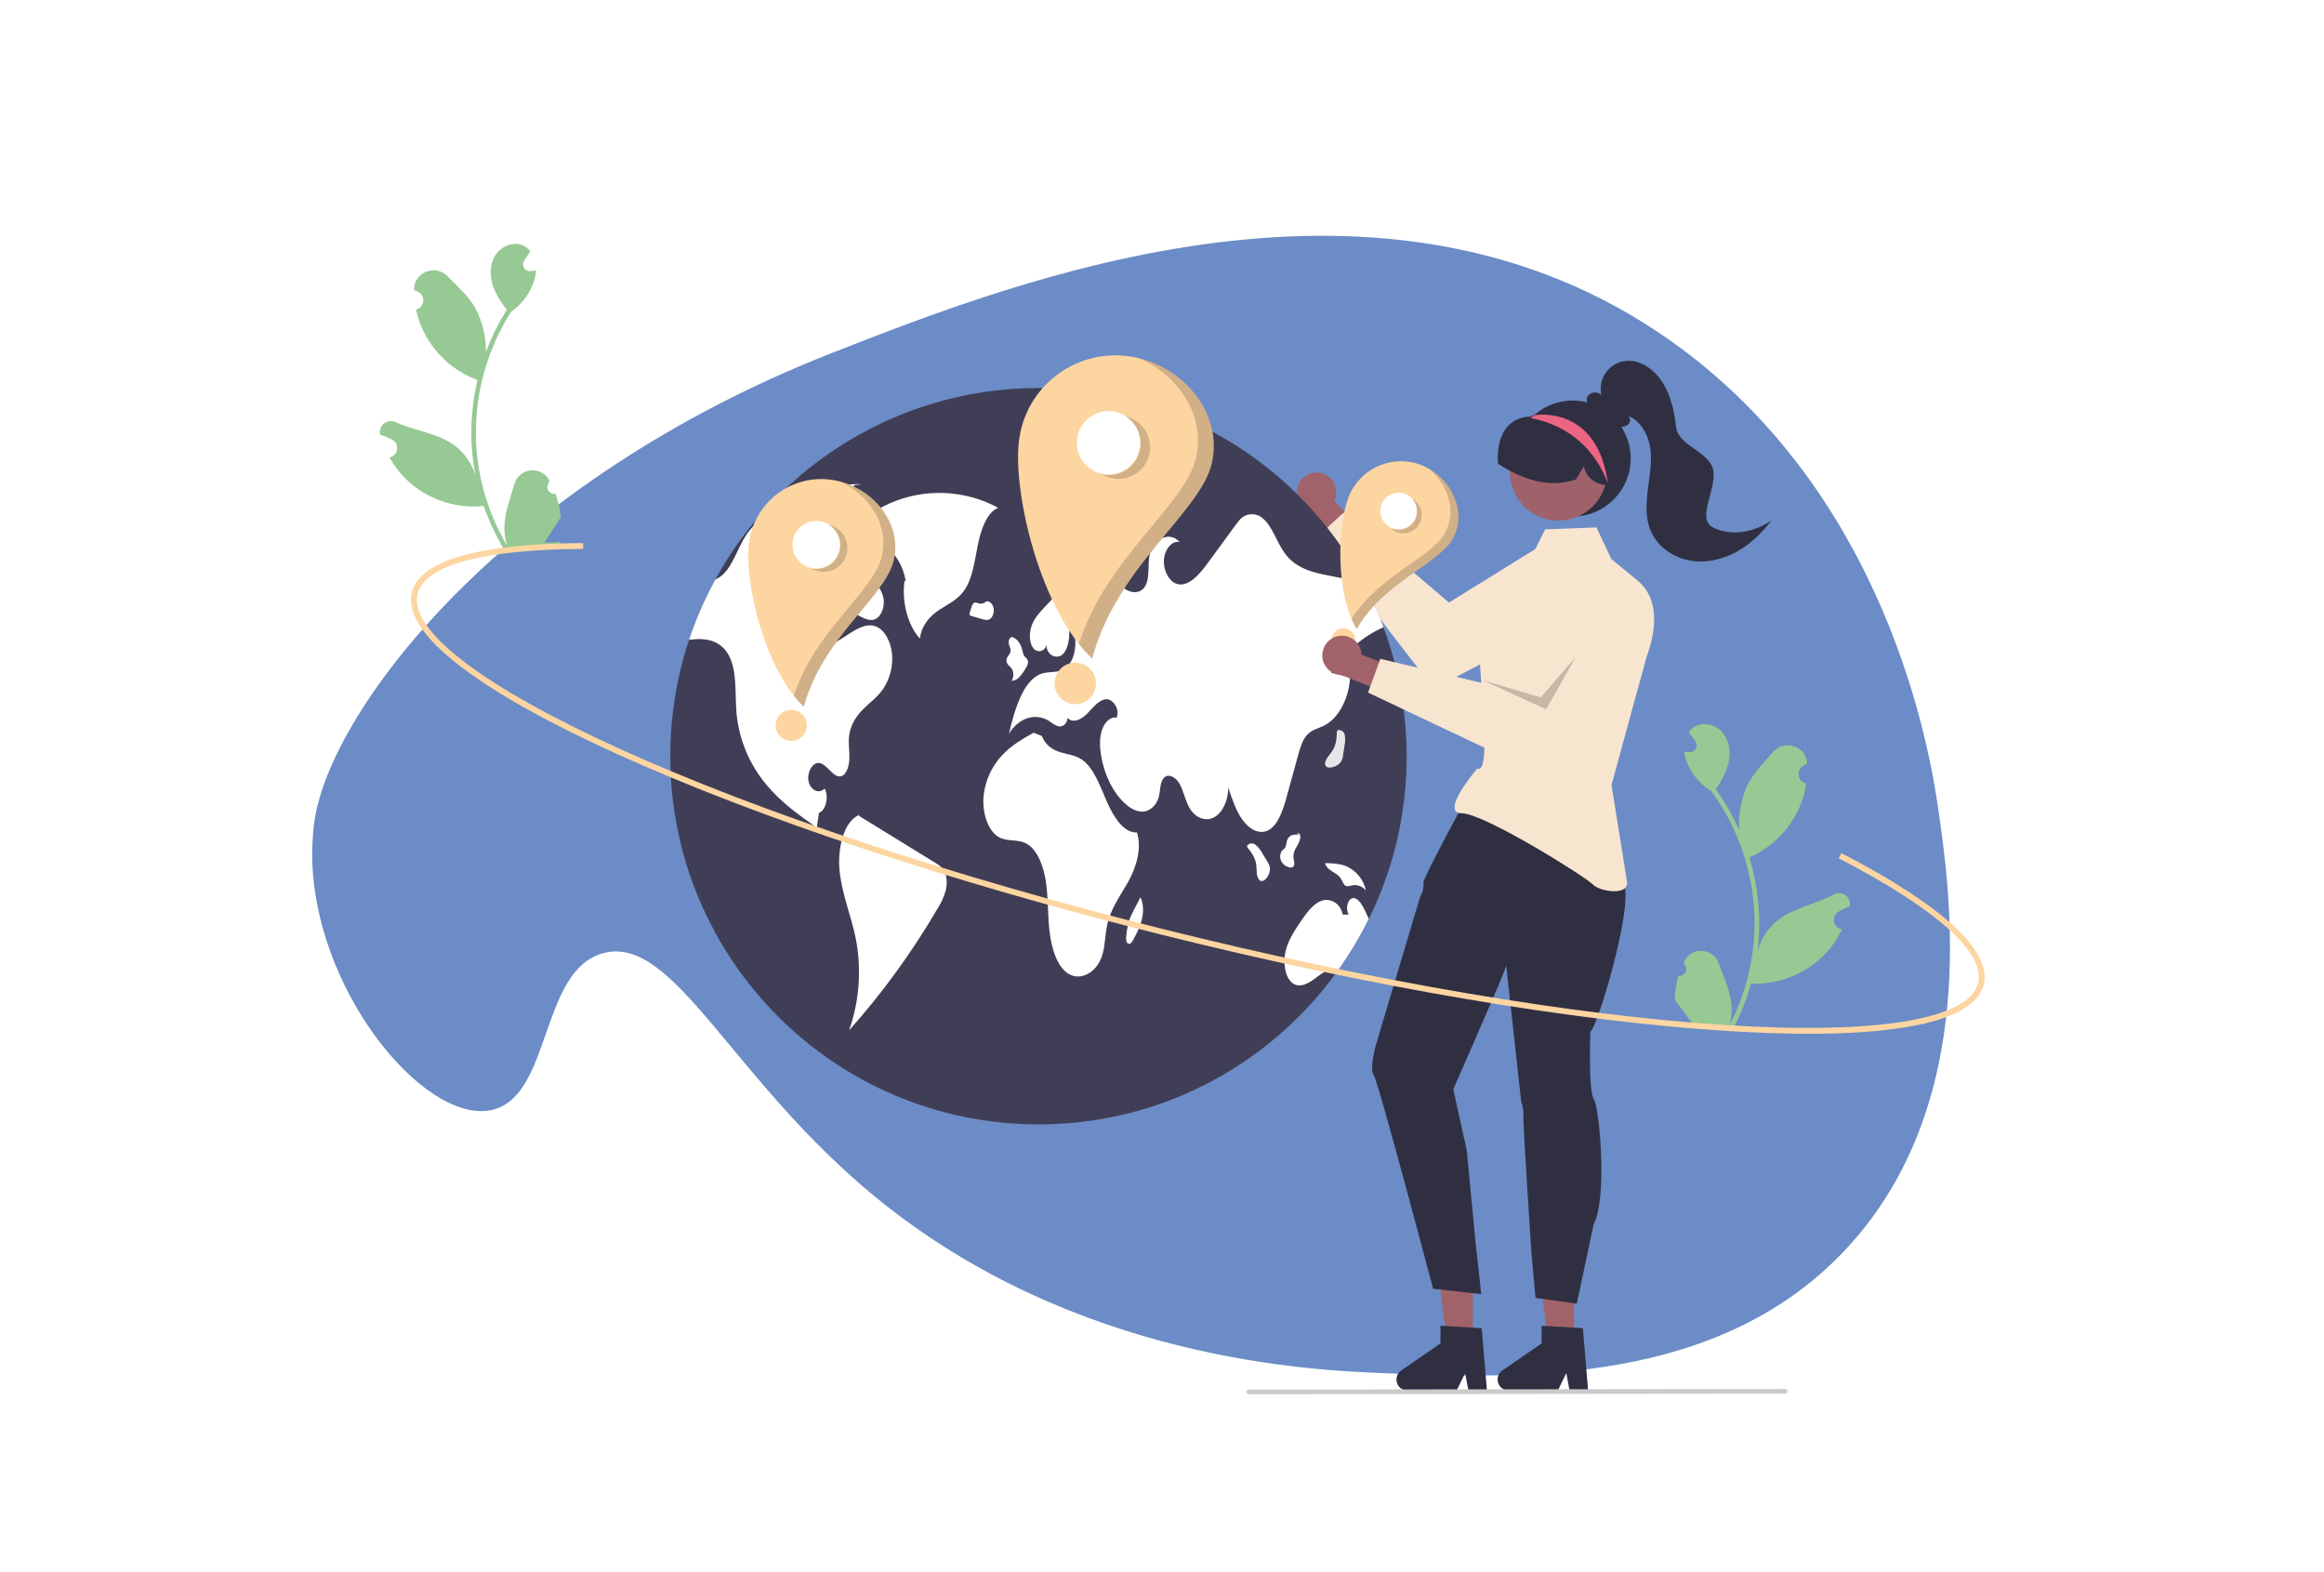 <?xml version="1.0" encoding="UTF-8"?>
<svg id="Camada_1" data-name="Camada 1" xmlns="http://www.w3.org/2000/svg" viewBox="0 0 556 376">
  <defs>
    <style>
      .cls-1 {
        fill: #cbcaca;
      }

      .cls-2 {
        fill: #fdd5a1;
      }

      .cls-3 {
        fill: #403e56;
      }

      .cls-4 {
        fill: #fff;
      }

      .cls-5 {
        fill: #96c994;
      }

      .cls-6 {
        fill: #010101;
      }

      .cls-6, .cls-7 {
        isolation: isolate;
        opacity: .2;
      }

      .cls-8 {
        fill: #6b8cc6;
      }

      .cls-9 {
        fill: #a1626a;
      }

      .cls-10 {
        fill: #302f42;
      }

      .cls-11 {
        fill: #e7e6e6;
      }

      .cls-12 {
        fill: #ec6585;
      }

      .cls-13 {
        fill: #f7e5cf;
      }

      .cls-14 {
        fill: #9f626b;
      }

      .cls-7 {
        fill: #231f20;
      }
    </style>
  </defs>
  <rect class="cls-4" width="556" height="376"/>
  <path class="cls-8" d="m74.69,204.59c.15,31.83,26.41,63.95,42.54,61.04,14.89-2.69,11.68-33.52,27.13-37.61,16.96-4.49,30.5,30.11,65.35,58.57,47.76,39,104.71,41.26,121.45,41.92,32.57,1.29,80.36,3.18,110.97-30.21,31.69-34.56,24.49-84.59,21.58-104.81-2.15-14.92-12.53-75.18-63.5-111.59-68.93-49.24-156.21-15.07-200.99,2.47-77.97,30.53-119.66,84.62-123.92,111.59-.63,3.96-.62,8.42-.62,8.63Z"/>
  <path class="cls-5" d="m401.59,233.47c.92.09,1.74-.59,1.83-1.52.05-.49-.13-.98-.48-1.34-.03-.17-.06-.29-.09-.46.02-.04.03-.07.05-.11,1.08-2.25,3.77-3.2,6.02-2.12,1.07.51,1.89,1.42,2.29,2.54,1.21,3.34,2.79,6.7,3.05,10.19.12,1.54-.03,3.09-.45,4.58,3.52-6.82,5.53-14.32,5.9-21.99.09-1.92.07-3.85-.05-5.77-.1-1.58-.28-3.14-.52-4.7-1.32-8.47-4.63-16.5-9.66-23.43-2.52-1.53-4.51-3.8-5.7-6.49-.43-.97-.72-2-.86-3.05.29.05.59.09.88.12.09,0,.19.02.28.03h.03c.92.09,1.73-.59,1.81-1.5.04-.41-.08-.81-.32-1.14-.12-.16-.24-.32-.36-.48-.18-.25-.37-.49-.55-.74-.02-.02-.04-.05-.06-.07-.21-.28-.41-.56-.62-.84.43-.6.99-1.1,1.65-1.45,2.26-1.19,5.26-.15,6.76,1.91,1.5,2.07,1.67,4.88,1,7.34-.64,2.09-1.64,4.06-2.94,5.82.11.16.23.31.34.47,2.05,2.91,3.82,6.02,5.27,9.27-.22-3.58.41-7.16,1.84-10.45,1.44-3.06,3.99-5.58,6.25-8.18,2.72-3.12,7.91-1.46,8.17,2.67,0,.04,0,.08,0,.12-.33.16-.64.34-.96.53-1.08.65-1.43,2.05-.78,3.13.33.55.87.93,1.5,1.06h.05c-.17,1.15-.42,2.27-.76,3.37-1.96,6.2-6.42,11.31-12.3,14.09-.19.09-.38.17-.57.26,1.39,4.62,2.18,9.4,2.34,14.22.08,2.84-.06,5.69-.43,8.51l.02-.1c.76-3.12,2.57-5.88,5.13-7.82,3.8-2.84,9.02-3.7,13.08-5.94,1.25-.72,2.85-.3,3.58.96.31.54.42,1.16.31,1.77,0,.03-.01.07-.02.1-.6.21-1.19.46-1.75.75-.33.16-.64.34-.96.53-1.08.65-1.43,2.05-.78,3.13.33.55.87.93,1.5,1.06h.05s.06.02.09.03c-1.12,2.35-2.63,4.5-4.48,6.34-4.6,4.5-10.86,6.9-17.29,6.64h0c-1.04,3.71-2.46,7.31-4.24,10.72l-13.34-.62c-.04-.15-.08-.31-.11-.46,1.23.14,2.47.12,3.7-.05-.93-1.26-1.87-2.53-2.8-3.79-.02-.02-.04-.05-.06-.07-.47-.64-.95-1.28-1.42-1.93h0c.06-1.91.37-3.8.91-5.62h0Z"/>
  <path class="cls-5" d="m132.89,118.15c-.92.14-1.78-.49-1.92-1.4-.08-.49.07-.99.39-1.36.02-.17.04-.3.06-.47-.02-.03-.04-.07-.06-.1-1.21-2.18-3.96-2.96-6.14-1.74-1.03.58-1.8,1.54-2.13,2.67-1,3.41-2.37,6.86-2.42,10.36-.02,1.54.23,3.08.73,4.54-3.94-6.59-6.41-13.95-7.25-21.58-.21-1.92-.31-3.84-.3-5.77,0-1.58.08-3.16.23-4.73.8-8.53,3.61-16.75,8.2-23.99,2.42-1.68,4.27-4.07,5.29-6.83.37-.99.6-2.04.67-3.1-.29.07-.58.13-.87.18-.09.01-.18.03-.27.04h-.03c-.91.15-1.76-.48-1.9-1.39-.06-.4.03-.82.25-1.16.11-.17.22-.34.33-.5.16-.26.33-.51.5-.77.02-.02.04-.05.05-.08.19-.29.38-.59.57-.88-.47-.58-1.06-1.04-1.73-1.35-2.33-1.05-5.26.17-6.63,2.33-1.37,2.16-1.37,4.97-.55,7.39.77,2.05,1.89,3.95,3.3,5.63-.1.17-.21.33-.31.49-1.87,3.03-3.44,6.24-4.68,9.58,0-3.59-.85-7.12-2.48-10.32-1.63-2.97-4.32-5.32-6.74-7.77-2.9-2.95-7.98-.97-7.99,3.17,0,.04,0,.08,0,.12.34.14.66.3.99.47,1.12.58,1.55,1.96.97,3.08-.3.57-.82.98-1.43,1.15h-.05c.24,1.14.56,2.24.96,3.32,2.34,6.07,7.1,10.89,13.15,13.3.2.07.39.15.58.22-1.1,4.7-1.59,9.52-1.45,14.34.09,2.84.41,5.68.96,8.47l-.03-.1c-.95-3.07-2.93-5.71-5.6-7.49-3.97-2.6-9.23-3.14-13.42-5.12-1.29-.64-2.87-.12-3.51,1.17-.28.55-.35,1.19-.2,1.79,0,.03.02.07.03.1.61.17,1.21.39,1.8.64.34.14.66.3.99.47,1.12.58,1.55,1.96.97,3.08-.3.57-.82.98-1.43,1.15h-.05s-.06.03-.09.04c1.26,2.28,2.9,4.33,4.86,6.05,4.87,4.21,11.26,6.22,17.66,5.56h0c1.27,3.64,2.91,7.14,4.89,10.44l13.27-1.44c.03-.15.06-.31.08-.46-1.22.21-2.46.27-3.7.18.85-1.32,1.71-2.64,2.56-3.96.02-.02.04-.05.05-.08.43-.67.87-1.34,1.3-2.01h0c-.18-1.9-.6-3.77-1.26-5.56h0Z"/>
  <path class="cls-9" d="m316.25,113.23c2.48.68,3.94,3.25,3.26,5.73-.07.26-.17.52-.29.77l7.12,7.92-3.76,5.5-9.9-11.32c-2.26-1.27-3.06-4.12-1.79-6.38,1.06-1.89,3.27-2.81,5.36-2.22Z"/>
  <path class="cls-13" d="m382.93,132.68h0c-2.69-4.38-8.43-5.76-12.82-3.06,0,0-.02.01-.03.02l-23.42,14.51-25.27-21.48-6.29,5.85,27.91,36.21,36.28-18.91c-.85.44,4.65-11.48,3.63-13.14Z"/>
  <path class="cls-3" d="m336.53,180.91c0,48.64-39.41,88.07-88.05,88.08h-.04c-48.65,0-88.08-39.44-88.08-88.08,0-9.46,1.51-18.86,4.49-27.84,12.01-35.96,45.67-60.22,83.59-60.24,32.49-.01,62.35,17.87,77.68,46.52,1.86,3.47,3.49,7.06,4.87,10.75.19.51.38,1.03.56,1.55h0c.81,2.29,1.52,4.61,2.13,6.97,1.9,7.28,2.85,14.77,2.85,22.29Z"/>
  <path class="cls-4" d="m238.8,121.48c-8.02-4.34-17.6-4.73-25.95-1.06-3.63,1.58-7.45,4.41-8.66,9.53,4.89-2.89,11.23,1.68,12.49,9l-.29.08c-.67,5.07.82,10.59,3.69,13.74.38-3.27,2.53-5.49,4.64-6.88,2.11-1.39,4.45-2.4,6.06-4.78,1.91-2.83,2.4-6.97,3.16-10.74.76-3.77,2.2-7.83,4.86-8.88Z"/>
  <path class="cls-4" d="m211.41,164.64c-1.36,2.04-3.17,3.31-4.79,4.9-1.62,1.6-3.16,3.75-3.48,6.51-.21,1.77.11,3.57.07,5.36-.04,1.79-.64,3.81-1.86,4.25-1.92.69-3.39-2.88-5.37-3.13-1.57-.2-2.99,2.28-2.53,4.42.46,2.14,2.59,3.09,3.82,1.69,1.11,1.86.33,5.25-1.34,5.82-.18,1.17-.35,2.34-.52,3.52-4.22-2.95-8.48-5.95-12.07-10.27-3.99-4.76-6.46-10.61-7.11-16.79-.46-4.97.23-10.65-2.06-14.47-1.83-3.06-4.96-3.73-7.78-3.54-.51.03-1.03.09-1.55.16,1.66-4.99,3.77-9.82,6.31-14.44.57-.25,1.11-.58,1.58-.98,2.62-2.23,3.79-6.73,5.92-9.85.14-.2.28-.4.43-.59,2.18-2.84,5.09-4.31,7.91-5.67,6.24-3.03,12.66-6.1,19.25-5.68l-1.87.18c-2.19,6.13-4.38,12.25-6.57,18.38-.33.94-.67,1.88-1.01,2.82-1.24,3.48-2.53,7.19-2.33,11.09.11,2.31.92,4.78,2.44,5.57,1.42.73,2.98-.17,4.36-1.06.58-.37,1.16-.74,1.74-1.12,2.09-1.35,4.4-2.73,6.61-1.83,2.02.82,3.51,3.57,3.8,6.53.26,2.88-.44,5.76-2,8.2Z"/>
  <path class="cls-4" d="m223.84,206.47c-6.1-3.76-12.21-7.52-18.31-11.27l.1-.27c-3.79,1.45-5.37,8.19-4.74,13.71.63,5.52,2.75,10.45,3.83,15.82,1.45,7.35.9,14.96-1.58,22.04,8.02-9,15.13-18.79,21.2-29.21.85-1.31,1.49-2.75,1.92-4.25.39-1.6.33-3.53-.45-4.81-.5-.74-1.17-1.34-1.97-1.75Z"/>
  <path class="cls-4" d="m199.75,138.1c-.65,1.46-.9,3.4-.31,4.91.6,1.54,1.87,2.24,3.04,2.81l3.37,1.67c1.12.56,2.33,1.12,3.47.66,1.38-.55,2.34-2.71,2.09-4.72-.26-2.14-1.61-3.61-2.86-4.86-1.74-1.75-3.49-3.5-5.23-5.25l-.98,1.2c-1.06,1.04-1.94,2.25-2.6,3.58Z"/>
  <path class="cls-4" d="m318.45,160.94c1.52.36,3.03.71,4.55,1.07-.26,5.12-2.8,9.87-6.21,11.58-1.42.71-3,.98-4.17,2.31-1.06,1.21-1.6,3.1-2.09,4.91-.87,3.15-1.73,6.3-2.6,9.45-.93,3.4-2.12,7.17-4.54,8.39-2.07,1.05-4.45-.23-6.04-2.39-1.6-2.16-2.57-5.06-3.51-7.89.06,3.08-1.38,6.11-3.41,7.18-2.04,1.07-4.51.1-5.87-2.29-.98-1.72-1.38-3.98-2.34-5.73-.96-1.74-2.97-2.74-4.02-1.11-.69,1.09-.6,2.75-.94,4.13-.53,2.14-2.15,3.49-3.75,3.61-1.6.12-3.15-.8-4.49-2.05-2.76-2.58-4.79-6.68-5.57-11.24-.35-2.03-.45-4.24.16-6.15.6-1.9,2.06-3.37,3.5-3.01.95-2.01-.92-4.67-2.61-4.43-1.69.23-3.02,2.05-4.41,3.45-1.38,1.39-3.32,2.41-4.72,1.02,0,1.29-1.04,2.14-1.94,2.03-.9-.1-1.7-.83-2.53-1.34-3.2-1.99-7.25-.67-9.52,3.1,1.42-6.04,3.5-12.97,7.86-14.39,1.78-.58,3.72-.1,5.41-1.11,2.98-1.79,3.58-8.53,1.01-11.32.33,2.63.26,5.71-1.13,7.51-1.39,1.8-4.31.63-4.13-2.04-.4,1.84-2.4,2.11-3.32.7-.92-1.41-.85-3.71-.19-5.4s1.77-2.89,2.85-4.05c2.32-2.49,4.68-5.01,7.37-6.58,2.7-1.57,5.81-2.09,8.51-.54,1.42.82,2.68,2.19,4.13,2.92,1.45.73,3.3.64,4.26-1.07,1.08-1.9.57-4.72.97-7.09.72-4.19,4.91-6.16,7.24-3.39-1.74-.45-3.53,1.61-3.75,4.1-.22,2.49,1.04,5.01,2.72,5.76,2.83,1.25,5.6-1.9,7.74-4.82,2.23-3.05,4.47-6.11,6.7-9.16.36-.52.76-1.01,1.2-1.46,1.45-1.42,3.76-1.46,5.27-.11,2.26,1.84,3.32,5.63,5.18,8.23,2.69,3.78,6.72,4.7,10.47,5.44,2.79.54,5.59,1.09,8.39,1.64,1.86,3.47,3.49,7.06,4.87,10.75-4.74,2.01-9.11,5.77-12.54,10.84Z"/>
  <path class="cls-4" d="m327.48,219.82c-2.1,4.26-4.54,8.34-7.29,12.2-1.76-.75-3.66.59-5.3,1.85-1.72,1.32-3.79,2.61-5.56,1.4-1.81-1.23-2.39-4.68-1.82-7.42.57-2.73,2-4.9,3.39-6.97,1.47-2.19,3.04-4.47,5.08-5.32,2.05-.85,4.67.35,5.27,3.26l1.45-.05c-.81-1.12-.39-3.43.7-3.83,1.26-.47,2.35,1.25,3.09,2.78.33.69.67,1.38.99,2.09Z"/>
  <path class="cls-4" d="m272.01,199.15c-3.11.2-5.58-3.64-7.22-7.41-1.64-3.77-3.13-8.08-5.94-10-1.61-1.1-3.44-1.25-5.18-1.78-1.74-.53-3.56-1.63-4.4-3.87l-1.98-.8c-2.61,1.47-5.25,2.96-7.5,5.35-2.52,2.68-4.09,6.11-4.47,9.77-.38,3.95,1.02,8.36,3.62,9.85,2.06,1.17,4.45.43,6.54,1.51,2.6,1.34,4.15,5.24,4.73,9.09s.44,7.85.86,11.74,1.57,7.94,3.96,9.94c2.99,2.5,7.37.42,8.71-4.12.66-2.23.63-4.74,1.13-7.06.87-4.08,3.2-7.1,5.06-10.44,1.85-3.34,3.31-7.88,2.08-11.76Z"/>
  <path class="cls-4" d="m241.24,159.11c.29.27.56.55.81.86.53.91.51,2.03-.05,2.92.76-.04,1.46-.4,1.95-.99.57-.65,1.07-1.35,1.49-2.1.32-.52.66-1.22.44-1.83-.15-.42-.49-.6-.74-.91-.39-.5-.48-1.3-.68-1.98-.43-1.48-1.47-2.57-2.59-2.73l.16.03c-.47.16-.8.91-.69,1.58.09.61.49,1.12.45,1.74-.06.9-.95,1.32-1.01,2.21,0,.45.16.88.47,1.21Z"/>
  <path class="cls-11" d="m235.91,143.89s0,0,.01,0c.1-.09.18-.18.27-.28l-.28.29Z"/>
  <path class="cls-4" d="m236.84,148.09c.69-.44,1.07-1.67.85-2.69-.23-1.02-1.03-1.7-1.77-1.51-.44.44-1.07.63-1.67.49-.46-.12-.96-.42-1.35-.08-.23.26-.39.57-.46.9-.15.45-.29.9-.44,1.35-.07.16-.09.34-.05.51.06.14.18.24.33.26.88.26,1.76.52,2.64.78.64.19,1.33.37,1.93-.01Z"/>
  <path class="cls-4" d="m303.22,206.13c-.41-.67-.81-1.33-1.22-2-.4-.77-.95-1.46-1.61-2.02-.6-.5-1.5-.43-2.01.18,0,0-.01.02-.02.03l.05.38c.93,1.16,1.91,2.45,2.14,4.18.09.68.06,1.38.14,2.07s.31,1.39.75,1.69c.64.43,1.39-.2,1.85-.97.41-.63.59-1.38.52-2.13-.1-.5-.31-.98-.6-1.4Z"/>
  <path class="cls-11" d="m321.31,180.72c.12-.77.24-1.54.35-2.31.19-.85.21-1.72.07-2.58-.14-.77-.87-1.29-1.65-1.16-.01,0-.02,0-.03,0l-.21.32c-.04,1.49-.12,3.1-1.05,4.58-.37.58-.84,1.1-1.22,1.67s-.66,1.27-.51,1.77c.21.74,1.2.74,2.04.45.72-.22,1.34-.68,1.77-1.3.25-.45.4-.94.44-1.45Z"/>
  <path class="cls-4" d="m309.59,206.99c.2-.57-.09-1.23-.15-1.86-.03-.82.19-1.62.62-2.31.43-.65.76-1.37.97-2.12.09-.34.07-.7-.05-1.04-.13-.3-.46-.44-.65-.2l.4.26c-.54-.1-1.09-.07-1.62.08-.61.23-1.07.75-1.23,1.39-.07.49-.17.97-.32,1.44-.24.49-.7.65-.99,1.08-.4.78-.39,1.7.04,2.46.36.61.94,1.07,1.63,1.28.49.18,1.13.18,1.36-.46Z"/>
  <path class="cls-4" d="m320.95,210.42c.18.46.41.89.7,1.29.54.55,1.28.21,1.94.08,1.22-.19,2.45.3,3.19,1.28-.52-2.59-2.26-4.76-4.68-5.83-1.55-.63-3.19-.69-4.81-.75l-.28.07c.71,2.07,2.95,2.02,3.92,3.86Z"/>
  <path class="cls-11" d="m272.86,214.66h0s.05-.1.08-.15l-.09.15Z"/>
  <path class="cls-4" d="m271.14,217.99c-.38.68-.7,1.39-.97,2.12-.35,1.18-.59,2.4-.7,3.63-.09.7-.11,1.59.32,1.94.26.17.61.13.81-.11.24-.26.44-.55.59-.88.86-1.48,1.53-3.07,1.99-4.73.42-1.74.42-3.79-.33-5.3-.58,1.11-1.15,2.22-1.73,3.33Z"/>
  <path class="cls-11" d="m254.52,129.17c.56.55,1.39.71,2.11.41.73-.32,1.41-.76,1.99-1.31.48-.36.89-.8,1.21-1.32.35-.62.44-1.35.25-2.03-.27-.8-.96-1.06-1.57-1.24-.98-.29-1.95-.58-2.93-.87l.71-.64c-.73-.39-1.53.33-1.98,1.23-.29.58-.49,1.21-.6,1.85-.24,1.41,0,3.08.83,3.91Z"/>
  <path class="cls-11" d="m271.75,123.38c.57.63,1.53.71,2.2.18.56-.42.91-1.06.97-1.75.07-.77-.31-1.62-.85-1.69l.12-.72c-1.04-.19-2.33-.23-2.89,1.04-.38.99-.21,2.11.45,2.94Z"/>
  <path class="cls-2" d="m269.45,85.16c-12.75-1.44-24.25,7.73-25.69,20.48-1.44,12.75,5.28,40.43,17.52,51.89,5.77-21.96,25.97-34.98,28.64-46.69,2.86-12.51-7.73-24.25-20.48-25.69Z"/>
  <circle id="a2705e7e-530b-43fb-b0c6-4087ca2c8018" class="cls-4" cx="265.21" cy="105.93" r="7.58"/>
  <circle id="bb575e01-1284-49d3-8651-037e5b7ffa75" class="cls-2" cx="257.25" cy="163.49" r="4.96"/>
  <path class="cls-7" d="m271.48,100.5c3.59,2.16,4.75,6.81,2.59,10.4-2.16,3.59-6.81,4.75-10.4,2.59h0c4.08.91,8.13-1.67,9.04-5.75.71-3.18-.7-6.46-3.5-8.14.8.18,1.56.48,2.26.9Z"/>
  <path class="cls-7" d="m289.96,110.87c-2.67,11.71-22.88,24.73-28.64,46.69-1.15-1.09-2.22-2.26-3.2-3.51,6.48-20.64,25.43-33.18,28.01-44.49,2.31-10.12-4.18-19.74-13.5-23.81,11.28,2.84,19.95,13.65,17.34,25.11Z"/>
  <path class="cls-2" d="m198.45,114.72c-9.57-1.08-18.21,5.81-19.29,15.38-1.08,9.57,3.96,30.36,13.16,38.97,4.33-16.49,19.5-26.27,21.51-35.06,2.15-9.39-5.81-18.21-15.38-19.29Z"/>
  <circle id="b2d5ab8a-e71c-4a1a-aadf-98f8ab95825b" class="cls-4" cx="195.27" cy="130.32" r="5.69"/>
  <circle id="bac33ac8-32b5-423c-9bc5-6c03ceb8d8dc" class="cls-2" cx="189.29" cy="173.55" r="3.73"/>
  <path class="cls-7" d="m199.98,126.24c2.69,1.62,3.56,5.11,1.95,7.81-1.62,2.69-5.11,3.56-7.81,1.95,3.07.68,6.11-1.25,6.79-4.32.53-2.39-.53-4.85-2.63-6.11.6.13,1.17.36,1.7.68Z"/>
  <path class="cls-7" d="m213.85,134.03c-2.01,8.79-17.18,18.57-21.51,35.06-.86-.82-1.67-1.7-2.4-2.63,4.87-15.5,19.09-24.92,21.03-33.41,1.74-7.6-3.14-14.83-10.14-17.88,8.47,2.13,14.98,10.25,13.02,18.86Z"/>
  <polygon class="cls-9" points="376.57 320.82 370.33 320.82 367.36 296.73 376.58 296.73 376.57 320.82"/>
  <path class="cls-10" d="m379.94,332.68h-4.43l-.79-4.18-2.03,4.18h-11.76c-1.46,0-2.64-1.18-2.64-2.64,0-.87.43-1.68,1.14-2.17l9.39-6.48v-4.23l9.87.59,1.25,14.94Z"/>
  <polygon class="cls-9" points="352.38 320.82 346.13 320.82 343.16 296.73 352.38 296.73 352.38 320.82"/>
  <path class="cls-10" d="m355.74,332.68h-4.43l-.79-4.18-2.03,4.18h-11.76c-1.46,0-2.64-1.18-2.64-2.64,0-.87.43-1.68,1.14-2.17l9.39-6.48v-4.23l9.87.59,1.25,14.94Z"/>
  <path class="cls-10" d="m328.65,257.21c1.2,1.79,14.2,51.09,14.2,51.09l11.53,1.31-1.37-12.4-2.09-21.95-3.24-14.65s11.44-26.04,12.16-28.11l.51-1.49,3.57,32.44c.42,1.16.61,2.39.54,3.62-.11,2.03,1.92,32.51,1.92,32.51l.98,10.93,9.88,1.37,4.01-18.92c3.35-6.14,1.43-27.98.06-30.01s-.82-16.19-.82-16.19c1.75-.62,12.17-36.16,6.96-35.95.33-1.89.6-3.59.6-3.59l-9.05-7.3-22.65-5.89-5.71-2.74s-10.2,18.87-10.1,19.81c.14,1.19-.13,2.39-.77,3.4l-10.3,34.48s-2.03,6.4-.82,8.21Z"/>
  <path class="cls-13" d="m385.54,133.82l-3.6-7.65-12.26.47-4,7.96s-11.43,13.65-11.8,18.09c-.47,5.58,3.4,32.95-.47,31.17,0,0-9.12,10.7-3.72,10.7s29.8,15.32,31.4,17.04,8.75,2.84,8.15-.76-3.7-23.05-3.7-23.05l8.38-30.59c2.41-6.6,3.16-14.01-2.29-18.45l-6.09-4.96Z"/>
  <path class="cls-2" d="m340.12,111.3c-6.9-2.74-14.71.63-17.45,7.53h0c-2.74,6.9-3.19,23.37,1.9,31.63,6.55-11.38,19.81-15.58,23.08-21.71,3.49-6.55-.63-14.71-7.53-17.45Z"/>
  <circle id="f50692ea-d13f-4759-b5e2-05248e17533e" class="cls-4" cx="334.61" cy="122.25" r="4.38"/>
  <circle id="aec6a1c4-a00c-42b6-a49d-0158b63ca54a" class="cls-2" cx="321.42" cy="153.18" r="2.87"/>
  <path class="cls-7" d="m338.93,120.17c1.67,1.75,1.61,4.52-.14,6.2-1.75,1.67-4.52,1.61-6.19-.13,2.14,1.13,4.79.3,5.92-1.84.88-1.67.59-3.71-.72-5.08.42.22.8.51,1.13.85Z"/>
  <path class="cls-7" d="m347.67,128.77c-3.27,6.13-16.52,10.33-23.08,21.71-.48-.78-.9-1.6-1.25-2.44,6.75-10.54,19.23-14.66,22.39-20.58,2.83-5.3.66-11.65-3.92-15.34,5.87,3.3,9.06,10.65,5.86,16.65Z"/>
  <path class="cls-9" d="m320.13,152.19c2.52-.52,4.99,1.1,5.51,3.62.06.27.09.54.09.82l9.94,3.82-.85,6.61-13.97-5.59c-2.59-.1-4.6-2.28-4.5-4.87.09-2.16,1.64-3.99,3.77-4.41h0Z"/>
  <path class="cls-13" d="m389.6,138.57h0c-4.39-2.68-10.13-1.29-12.81,3.1,0,0-.01.02-.02.03l-14.27,23.57-32.27-7.65-2.94,8.07,41.32,19.57,20.93-33.33c3.13-4.4,4.67-10.54.06-13.36Z"/>
  <path class="cls-10" d="m390.13,109.69c0,7.66-6.21,13.88-13.87,13.88-7.66,0-13.88-6.21-13.88-13.87,0-3.59,1.39-7.05,3.89-9.64l.07-.07c.11-.12.22-.23.34-.34,0,0,0,0,0,0h0c.14-.13.29-.27.44-.39,5.76-5.05,14.53-4.48,19.58,1.29,2.22,2.53,3.44,5.78,3.44,9.15h0Z"/>
  <circle class="cls-14" cx="372.84" cy="112.9" r="11.64"/>
  <path class="cls-10" d="m385.19,116.22l-1.93-.34c-2.21-.4-3.93-2.13-4.33-4.34l-1.88,3.15-.08.03c-4.48,1.49-9.15,1.04-14.25-1.36-1.46-.69-2.88-1.47-4.24-2.34l-.1-.06v-.12c-.27-3.79.58-6.95,2.38-8.9,1.4-1.49,3.37-2.31,5.41-2.26.07-.02.14-.06.19-.11.03-.02.05-.04.08-.06v-.02l.13-.06c.29-.13.58-.26.87-.38,4.7-1.82,10.02-.79,13.7,2.66,3.58,3.42,5.23,9.16,4.09,14.29l-.05.22Z"/>
  <path class="cls-10" d="m409.74,126.13c-3.96-2.04,1.13-9.46.11-13.8-1.02-4.34-8.39-5.73-8.86-10.16s-1.57-9-4.5-12.36c-1.87-2.15-4.62-3.73-7.46-3.47-3.69.35-6.39,3.62-6.04,7.31.03.33.09.65.16.97-.81-1.14-2.9-.9-3.41.41-.46,1.16.56,2.56,1.75,2.66,1.56,1.93,3.35,3.98,5.8,4.37.79.18,1.62-.01,2.25-.52.58-.55.62-1.66-.06-2.07,3.08,1.22,4.88,4.55,5.34,7.83.46,3.28-.18,6.6-.59,9.89s-.6,6.74.69,9.79c1.52,3.61,5.03,6.19,8.85,7.02s7.9.02,11.36-1.81c3.46-1.82,6.35-4.61,8.71-7.73-4.06,2.88-9.68,3.97-14.11,1.68Z"/>
  <path class="cls-12" d="m384.7,115.9s-3.45-12.87-18.22-15.84c-.02,0-.07-.03-.14-.06-.04-.03-.1-.06-.16-.08.17-.09.33-.18.49-.26,0,0,0,0,0,0h0c.14-.13.29-.27.44-.39l.42.02s14.83-2.35,17.16,16.62Z"/>
  <polygon class="cls-6" points="376.98 157.18 368.63 166.85 354.85 162.78 369.88 169.7 376.98 157.18"/>
  <path class="cls-1" d="m427.07,333.41l-128.31.14c-.31,0-.55-.25-.55-.56,0-.3.25-.55.55-.55l128.31-.14c.31,0,.55.25.56.55s-.25.55-.55.56h0Z"/>
  <path class="cls-2" d="m432.7,247.31c-6.01,0-12.59-.23-19.75-.68-37.04-2.35-85.03-10.53-135.11-23.03-50.08-12.5-96.28-27.82-130.09-43.15-16.47-7.47-29.11-14.53-37.57-21.01-8.96-6.85-12.87-12.83-11.64-17.75,2.4-9.6,23.6-11.7,40.98-11.77v1.4c-23.85.1-37.92,3.9-39.62,10.71-2.16,8.67,15.49,22.21,48.43,37.15,33.73,15.29,79.85,30.59,129.85,43.07,50,12.48,97.9,20.64,134.86,22.99,36.1,2.29,58.04-1.37,60.21-10.04,1.8-7.2-10.05-17.81-33.36-29.87l.64-1.24c16.94,8.76,36.59,21.33,34.07,31.45-1.23,4.93-7.49,8.36-18.62,10.2-6.34,1.05-14.13,1.58-23.28,1.58Z"/>
</svg>